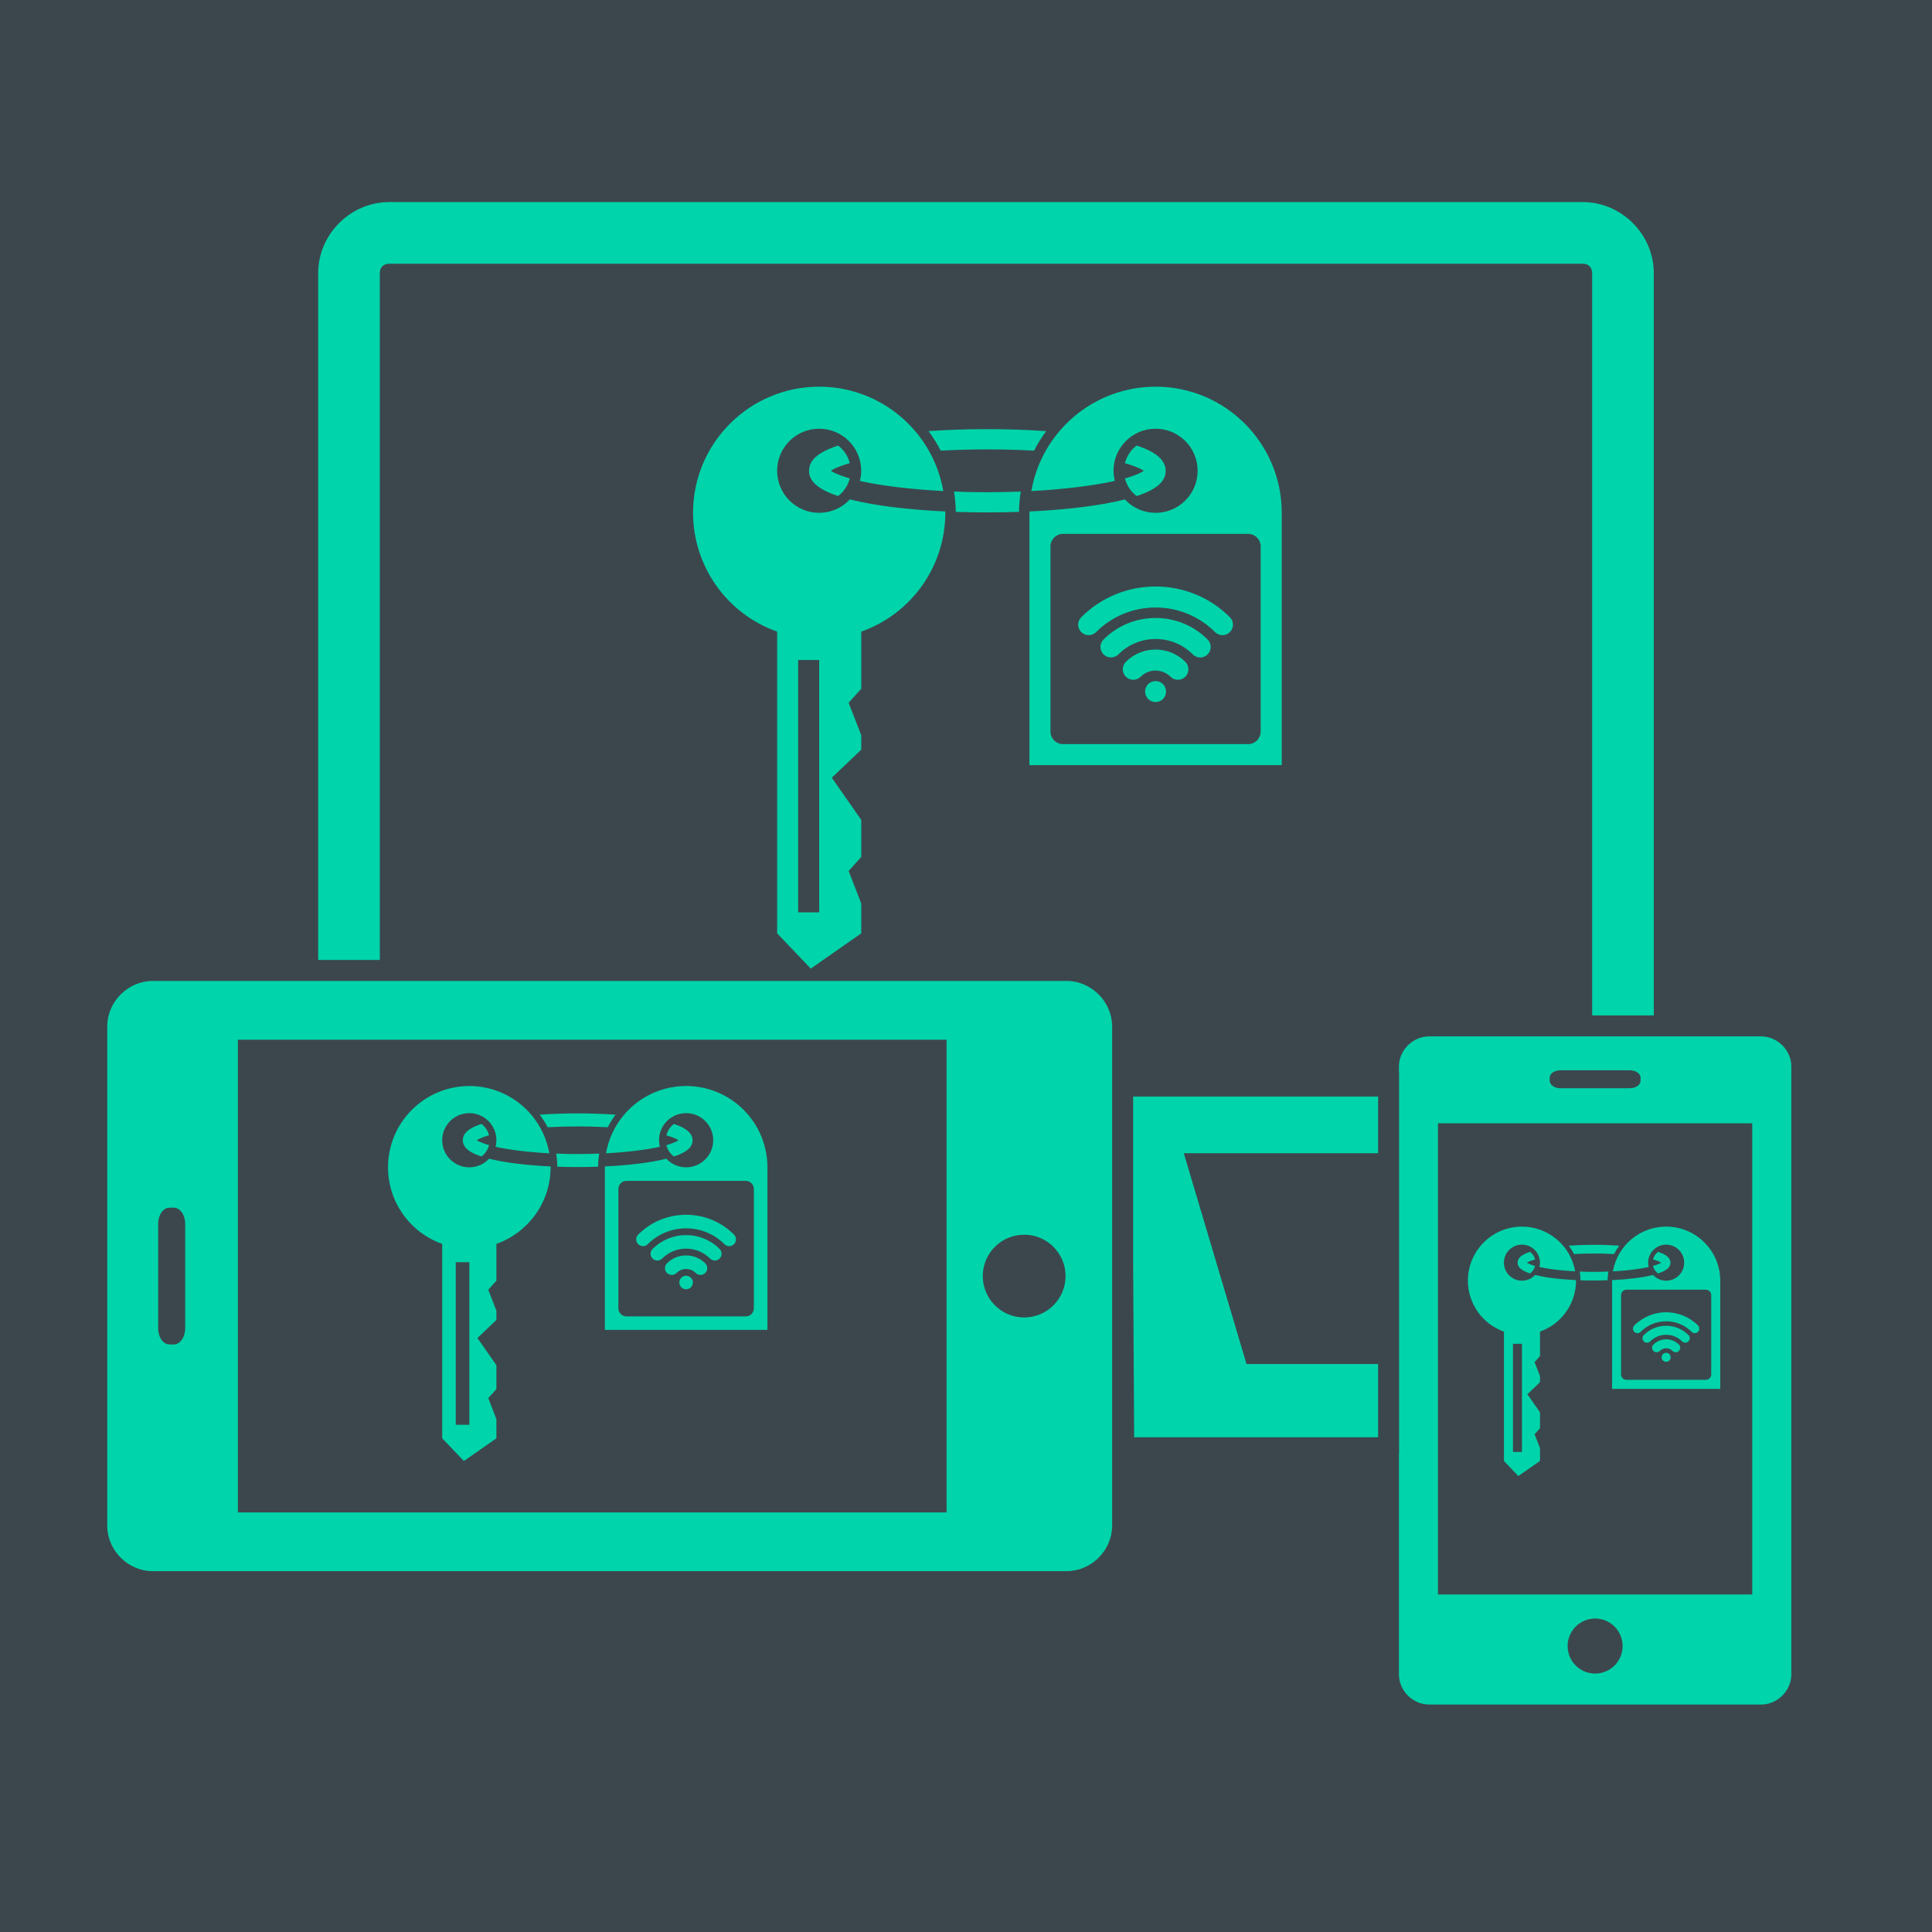 <?xml version="1.0" encoding="UTF-8" standalone="no"?>
<!-- Created with Inkscape (http://www.inkscape.org/) -->

<svg
   version="1.1"
   id="svg1"
   width="512"
   height="512"
   viewBox="0 0 512 512"
   sodipodi:docname="Borpin_Logo.svg"
   inkscape:version="1.4 (1:1.4+202410161351+e7c3feb100)"
   xml:space="preserve"
   inkscape:export-filename="512x512_Borpin.png"
   inkscape:export-xdpi="96"
   inkscape:export-ydpi="96"
   xmlns:inkscape="http://www.inkscape.org/namespaces/inkscape"
   xmlns:sodipodi="http://sodipodi.sourceforge.net/DTD/sodipodi-0.dtd"
   xmlns="http://www.w3.org/2000/svg"
   xmlns:svg="http://www.w3.org/2000/svg"><sodipodi:namedview
     id="namedview1"
     pagecolor="#ffffff"
     bordercolor="#000000"
     borderopacity="0.25"
     inkscape:showpageshadow="2"
     inkscape:pageopacity="0.0"
     inkscape:pagecheckerboard="0"
     inkscape:deskcolor="#ffffff"
     inkscape:zoom="0.71386719"
     inkscape:cx="140.78249"
     inkscape:cy="236.0383"
     inkscape:window-width="1920"
     inkscape:window-height="1002"
     inkscape:window-x="0"
     inkscape:window-y="0"
     inkscape:window-maximized="1"
     inkscape:current-layer="g1"
     showborder="false" /><defs
     id="defs1" /><g
     inkscape:groupmode="layer"
     inkscape:label="Image"
     id="g1"><path
       id="rect9"
       style="fill:#3c474d;stroke-linecap:round;stroke-linejoin:round;stroke-width:19.048"
       d="M 0 0 L 512 0 L 512 0 L 512 512 L 512 512 L 0 512 L 0 512 L 0 0 Z" /><path
       id="rect11"
       style="fill:#00d4aa;fill-opacity:1;stroke-linecap:round;stroke-linejoin:round;stroke-width:5.333"
       d="M 103.156 53.552 C 92.865 53.552 84.323 62.094 84.323 72.385 L 84.323 254.396 L 100.656 254.396 L 100.656 72.385 C 100.656 70.858 101.629 69.885 103.156 69.885 L 419.437 69.885 C 420.965 69.885 421.937 70.858 421.937 72.385 L 421.937 269.094 L 438.271 269.094 L 438.271 72.385 C 438.271 62.094 429.729 53.552 419.437 53.552 Z M 217.094 102.469 L 217.094 102.479 C 198.63 102.479 183.667 117.446 183.667 135.906 C 183.683 150.061 192.605 162.666 205.948 167.385 L 205.948 247.344 L 214.865 256.688 L 228.24 247.344 L 228.24 239.427 L 224.896 230.812 L 228.24 227.104 L 228.24 217.281 L 220.437 206.104 L 228.24 198.667 L 228.24 194.854 L 224.896 186.24 L 228.24 182.531 L 228.24 167.385 C 241.583 162.67 250.505 150.057 250.521 135.906 C 250.517 135.785 250.505 135.663 250.5 135.542 C 240.519 135.074 231.66 133.978 225.229 132.344 C 223.126 134.61 220.182 135.902 217.093 135.906 C 210.939 135.906 205.947 130.915 205.947 124.76 C 205.947 118.606 210.939 113.615 217.093 113.615 C 223.248 113.615 228.229 118.606 228.229 124.76 C 228.225 125.669 228.107 126.577 227.885 127.458 C 233.47 128.718 241.253 129.675 249.989 130.135 C 247.189 114.156 233.315 102.484 217.094 102.469 Z M 306.25 102.469 L 306.239 102.479 C 290.002 102.479 276.113 114.144 273.312 130.135 C 282.096 129.675 289.887 128.692 295.437 127.448 C 295.215 126.57 295.098 125.665 295.094 124.76 C 295.094 118.606 300.085 113.615 306.24 113.615 C 312.394 113.615 317.385 118.606 317.385 124.76 C 317.385 130.915 312.394 135.906 306.24 135.906 C 303.151 135.906 300.206 134.616 298.104 132.354 C 291.704 133.988 282.894 135.066 272.823 135.542 C 272.819 135.662 272.812 135.785 272.812 135.906 L 272.812 202.771 L 339.677 202.771 L 339.677 135.906 C 339.677 117.442 324.71 102.473 306.25 102.469 Z M 260.875 113.729 C 255.853 113.744 250.851 113.918 246.063 114.25 C 247.287 115.88 248.37 117.613 249.302 119.427 C 257.36 118.986 265.964 118.986 274.042 119.427 C 274.962 117.613 276.041 115.884 277.25 114.25 C 271.958 113.883 266.408 113.71 260.875 113.729 Z M 222.104 118.073 C 220.485 118.599 219.119 119.178 217.969 119.833 C 216.151 120.871 214.457 122.325 214.406 124.677 C 214.358 127.029 216.053 128.562 217.844 129.615 C 219.022 130.305 220.427 130.908 222.104 131.458 C 223.617 130.323 224.73 128.681 225.198 126.781 C 223.045 126.165 221.461 125.524 220.552 124.99 C 220.345 124.869 220.366 124.857 220.25 124.771 C 220.383 124.669 220.383 124.627 220.636 124.479 C 221.556 123.953 223.108 123.336 225.198 122.74 C 224.731 120.843 223.615 119.208 222.105 118.073 Z M 301.219 118.073 C 299.706 119.208 298.593 120.845 298.125 122.74 C 300.457 123.403 302.135 124.117 302.99 124.667 C 303.067 124.717 303.032 124.705 303.094 124.75 C 302.965 124.851 302.946 124.891 302.708 125.031 C 301.791 125.562 300.231 126.191 298.125 126.792 C 298.593 128.687 299.709 130.323 301.218 131.458 C 302.853 130.924 304.237 130.344 305.396 129.677 C 307.131 128.675 308.738 127.34 308.906 125.094 C 309.077 122.847 307.518 121.199 305.864 120.146 C 304.613 119.347 303.085 118.681 301.218 118.073 Z M 252.823 130.271 C 253.111 132.053 253.268 133.85 253.292 135.656 C 258.83 135.851 264.51 135.841 270.052 135.646 C 270.073 133.843 270.223 132.05 270.51 130.271 C 264.675 130.493 258.65 130.497 252.823 130.271 Z M 281.719 141.479 L 330.75 141.479 C 332.603 141.479 334.094 142.97 334.094 144.823 L 334.094 193.854 C 334.094 195.707 332.603 197.198 330.75 197.198 L 281.719 197.198 C 279.866 197.198 278.385 195.707 278.385 193.854 L 278.385 144.823 C 278.385 142.97 279.866 141.479 281.719 141.479 Z M 306.24 155.427 C 299.105 155.427 291.973 158.142 286.542 163.573 C 285.453 164.661 285.453 166.422 286.542 167.51 C 287.63 168.599 289.391 168.599 290.479 167.51 C 299.169 158.82 313.31 158.82 322 167.51 C 322.542 168.053 323.255 168.323 323.969 168.323 C 324.683 168.323 325.395 168.052 325.937 167.51 C 327.026 166.422 327.026 164.661 325.937 163.573 C 320.504 158.142 313.374 155.427 306.24 155.427 Z M 306.24 163.771 C 301.029 163.771 296.13 165.797 292.448 169.479 C 291.36 170.567 291.36 172.329 292.448 173.417 C 293.536 174.505 295.308 174.505 296.396 173.417 C 299.025 170.788 302.519 169.344 306.24 169.344 C 309.96 169.344 313.461 170.784 316.094 173.417 C 316.636 173.959 317.349 174.24 318.063 174.24 C 318.776 174.24 319.489 173.959 320.031 173.417 C 321.119 172.329 321.119 170.567 320.031 169.479 C 316.349 165.793 311.45 163.771 306.24 163.771 Z M 306.24 172.135 C 303.386 172.135 300.537 173.223 298.365 175.396 C 297.276 176.484 297.276 178.245 298.365 179.333 C 299.453 180.422 301.214 180.422 302.302 179.333 C 304.475 177.161 308.005 177.161 310.177 179.333 C 310.719 179.875 311.432 180.146 312.146 180.146 L 312.157 180.146 C 312.87 180.146 313.583 179.875 314.125 179.333 C 315.213 178.245 315.213 176.484 314.125 175.396 C 311.953 173.223 309.094 172.135 306.24 172.135 Z M 211.521 174.917 L 217.094 174.917 L 217.094 241.781 L 211.521 241.781 Z M 306.24 180.49 C 304.703 180.49 303.458 181.734 303.458 183.271 C 303.458 184.808 304.703 186.052 306.24 186.052 C 307.776 186.052 309.021 184.811 309.021 183.271 C 309.021 181.734 307.776 180.49 306.24 180.49 Z M 40.469 259.958 C 33.925 259.958 28.417 265.477 28.417 272.021 L 28.417 404.323 C 28.417 410.867 33.925 416.375 40.469 416.375 L 282.667 416.375 C 289.211 416.375 294.729 410.867 294.729 404.323 L 294.729 386.25 L 294.729 285.24 L 294.729 272.021 C 294.729 265.477 289.211 259.958 282.667 259.958 L 151.167 259.958 L 100.656 259.958 L 84.323 259.958 L 50.146 259.958 Z M 378.74 274.656 C 374.388 274.656 370.729 278.316 370.729 282.667 L 370.729 284.313 L 370.772 284.313 L 370.772 385.333 L 370.729 385.333 L 370.729 443.698 C 370.729 448.049 374.388 451.719 378.74 451.719 L 466.708 451.719 C 471.059 451.719 474.729 448.049 474.729 443.698 L 474.729 282.667 C 474.729 278.316 471.059 274.656 466.708 274.656 L 443.823 274.656 L 416.219 274.656 Z M 63.042 275.542 L 250.854 275.542 L 250.854 400.802 L 63.042 400.802 Z M 413.51 283.635 L 431.937 283.635 C 433.509 283.635 434.771 284.518 434.771 285.625 L 434.771 286.385 C 434.771 287.493 433.509 288.396 431.937 288.396 L 413.51 288.396 C 411.939 288.396 410.677 287.493 410.677 286.385 L 410.677 285.625 C 410.677 284.518 411.939 283.635 413.51 283.635 Z M 124.375 287.802 L 124.375 287.813 C 112.476 287.813 102.833 297.458 102.833 309.354 C 102.838 318.476 108.589 326.605 117.188 329.646 L 117.188 381.167 L 122.937 387.188 L 131.552 381.167 L 131.552 376.063 L 129.396 370.511 L 131.552 368.125 L 131.552 361.792 L 126.531 354.594 L 131.552 349.802 L 131.552 347.344 L 129.396 341.792 L 131.552 339.396 L 131.552 329.636 C 140.151 326.597 145.906 318.474 145.917 309.354 C 145.914 309.277 145.917 309.193 145.906 309.115 C 139.474 308.813 133.759 308.116 129.614 307.063 C 128.26 308.523 126.365 309.352 124.375 309.354 C 120.408 309.354 117.187 306.133 117.187 302.167 C 117.187 298.201 120.408 294.99 124.375 294.99 C 128.341 294.99 131.552 298.201 131.552 302.167 C 131.549 302.753 131.483 303.338 131.333 303.907 C 134.933 304.718 139.942 305.339 145.573 305.636 C 143.768 295.338 134.829 287.812 124.375 287.802 Z M 181.833 287.802 L 181.823 287.813 C 171.359 287.813 162.409 295.33 160.604 305.636 C 166.264 305.339 171.288 304.708 174.864 303.907 C 174.721 303.341 174.648 302.75 174.646 302.167 C 174.646 298.201 177.867 294.99 181.833 294.99 C 185.8 294.99 189.01 298.201 189.01 302.167 C 189.01 306.133 185.8 309.354 181.833 309.354 C 179.842 309.354 177.938 308.521 176.583 307.063 C 172.458 308.116 166.782 308.808 160.291 309.115 C 160.288 309.193 160.291 309.276 160.291 309.354 L 160.291 352.438 L 203.375 352.438 L 203.375 309.354 C 203.375 297.455 193.73 287.805 181.833 287.802 Z M 300.292 290.604 L 300.292 334.865 L 300.563 380.885 L 365.208 380.885 L 365.208 361.49 L 330.344 361.49 L 313.719 305.615 L 365.208 305.615 L 365.208 290.604 Z M 152.583 295.062 C 149.347 295.072 146.128 295.182 143.042 295.396 C 143.832 296.447 144.535 297.56 145.135 298.729 C 150.328 298.445 155.867 298.445 161.073 298.729 C 161.666 297.56 162.356 296.449 163.135 295.396 C 159.725 295.159 156.16 295.05 152.594 295.062 Z M 381.083 297.677 L 464.365 297.677 L 464.365 422.552 L 381.083 422.552 Z M 127.604 297.854 C 126.561 298.194 125.679 298.567 124.937 298.99 C 123.766 299.658 122.678 300.599 122.646 302.115 C 122.614 303.63 123.7 304.623 124.854 305.302 C 125.613 305.747 126.523 306.125 127.604 306.479 C 128.579 305.748 129.302 304.693 129.604 303.469 C 128.217 303.072 127.19 302.657 126.604 302.312 C 126.47 302.235 126.483 302.232 126.406 302.177 C 126.494 302.111 126.494 302.085 126.656 301.99 C 127.249 301.65 128.247 301.249 129.594 300.865 C 129.293 299.64 128.58 298.586 127.604 297.854 Z M 178.583 297.865 C 177.612 298.596 176.895 299.657 176.594 300.875 C 178.097 301.303 179.179 301.76 179.729 302.115 C 179.777 302.147 179.761 302.138 179.792 302.167 C 179.704 302.233 179.695 302.254 179.541 302.344 C 178.951 302.686 177.951 303.093 176.594 303.48 C 176.895 304.701 177.61 305.759 178.583 306.49 C 179.636 306.146 180.524 305.774 181.271 305.344 C 182.389 304.698 183.433 303.834 183.541 302.386 C 183.652 300.938 182.638 299.877 181.573 299.198 C 180.769 298.685 179.792 298.256 178.594 297.865 Z M 147.396 305.719 C 147.582 306.868 147.682 308.024 147.698 309.188 C 151.267 309.314 154.928 309.314 158.5 309.188 C 158.516 308.024 158.616 306.868 158.802 305.719 L 158.791 305.719 C 155.031 305.862 151.15 305.865 147.395 305.719 Z M 166.021 312.948 L 197.625 312.948 C 198.819 312.948 199.781 313.91 199.781 315.104 L 199.781 346.698 C 199.781 347.892 198.819 348.854 197.625 348.854 L 166.021 348.854 C 164.827 348.854 163.875 347.892 163.875 346.698 L 163.875 315.104 C 163.875 313.91 164.827 312.948 166.021 312.948 Z M 44.917 320.052 L 46.062 320.052 C 47.728 320.052 49.073 321.949 49.073 324.313 L 49.073 352.032 C 49.073 354.395 47.728 356.292 46.062 356.292 L 44.917 356.292 C 43.251 356.292 41.917 354.395 41.917 352.032 L 41.917 324.313 C 41.917 321.949 43.251 320.052 44.917 320.052 Z M 181.823 321.927 C 177.225 321.927 172.625 323.677 169.125 327.177 C 168.423 327.879 168.423 329.018 169.125 329.719 C 169.827 330.42 170.965 330.42 171.667 329.719 C 177.267 324.119 186.379 324.119 191.979 329.719 C 192.327 330.068 192.789 330.25 193.25 330.25 C 193.71 330.25 194.172 330.068 194.521 329.719 C 195.223 329.018 195.223 327.879 194.521 327.177 C 191.02 323.677 186.421 321.927 181.823 321.927 Z M 403.333 325.063 C 395.419 325.063 389.01 331.483 389.01 339.396 C 389.015 345.463 392.843 350.873 398.563 352.896 L 398.563 387.167 L 402.375 391.167 L 408.115 387.167 L 408.115 383.771 L 406.677 380.084 L 408.115 378.49 L 408.115 374.282 L 404.771 369.49 L 408.115 366.302 L 408.115 364.667 L 406.677 360.969 L 408.115 359.385 L 408.115 352.885 C 413.834 350.864 417.66 345.461 417.667 339.396 C 417.665 339.344 417.662 339.292 417.656 339.24 C 413.378 339.039 409.58 338.576 406.823 337.875 C 405.922 338.846 404.657 339.394 403.333 339.396 C 400.695 339.396 398.552 337.253 398.552 334.615 C 398.552 331.976 400.695 329.844 403.333 329.844 C 405.971 329.844 408.104 331.976 408.104 334.615 C 408.102 335.004 408.056 335.393 407.958 335.771 C 410.352 336.311 413.692 336.719 417.437 336.917 C 416.237 330.067 410.287 325.069 403.333 325.063 Z M 441.552 325.063 C 434.592 325.063 428.638 330.073 427.437 336.927 C 431.203 336.73 434.538 336.304 436.917 335.771 C 436.821 335.395 436.773 335.003 436.771 334.615 C 436.771 331.977 438.914 329.844 441.552 329.844 C 444.191 329.844 446.323 331.977 446.323 334.615 C 446.323 337.253 444.191 339.396 441.552 339.396 C 440.228 339.396 438.964 338.845 438.063 337.875 C 435.319 338.576 431.546 339.036 427.229 339.24 C 427.227 339.292 427.219 339.344 427.219 339.396 L 427.219 368.063 L 455.885 368.063 L 455.885 339.396 C 455.885 331.481 449.465 325.064 441.552 325.063 Z M 271.417 327.209 C 277.471 327.208 282.381 332.113 282.385 338.167 C 282.386 344.225 277.475 349.137 271.417 349.136 C 265.358 349.137 260.446 344.225 260.448 338.167 C 260.452 332.113 265.362 327.207 271.417 327.209 Z M 181.823 327.313 C 178.465 327.313 175.31 328.617 172.937 330.99 C 172.236 331.691 172.236 332.83 172.937 333.531 C 173.639 334.233 174.778 334.233 175.479 333.531 C 177.173 331.837 179.425 330.896 181.823 330.896 C 184.221 330.896 186.48 331.835 188.177 333.531 C 188.527 333.881 188.977 334.052 189.437 334.052 L 189.448 334.052 C 189.908 334.052 190.359 333.881 190.709 333.531 C 191.41 332.83 191.41 331.691 190.709 330.99 C 188.336 328.614 185.181 327.313 181.823 327.313 Z M 422.104 329.886 C 419.951 329.892 417.803 329.973 415.75 330.115 C 416.275 330.814 416.746 331.556 417.146 332.334 C 420.6 332.145 424.288 332.145 427.75 332.334 C 428.144 331.556 428.607 330.815 429.125 330.115 C 426.857 329.958 424.476 329.877 422.104 329.886 Z M 405.49 331.75 C 404.796 331.976 404.201 332.219 403.708 332.5 C 402.929 332.945 402.209 333.575 402.188 334.584 C 402.166 335.592 402.889 336.247 403.656 336.698 C 404.161 336.994 404.771 337.254 405.49 337.49 C 406.138 337.003 406.612 336.304 406.812 335.49 C 405.89 335.226 405.213 334.948 404.823 334.719 C 404.734 334.667 404.738 334.662 404.687 334.625 C 404.746 334.582 404.747 334.564 404.854 334.5 C 405.248 334.274 405.916 334.006 406.812 333.75 C 406.612 332.936 406.138 332.237 405.489 331.75 Z M 439.396 331.75 C 438.747 332.237 438.274 332.938 438.073 333.75 C 439.073 334.034 439.79 334.348 440.156 334.584 C 440.188 334.605 440.178 334.596 440.199 334.615 C 440.141 334.659 440.134 334.68 440.033 334.74 C 439.64 334.967 438.967 335.233 438.064 335.49 C 438.264 336.303 438.75 337.004 439.397 337.49 C 440.098 337.261 440.682 337.016 441.178 336.73 C 441.922 336.3 442.617 335.724 442.689 334.761 C 442.762 333.798 442.096 333.087 441.387 332.636 C 440.851 332.293 440.197 332.011 439.397 331.751 Z M 181.823 332.698 C 179.984 332.698 178.15 333.402 176.75 334.802 C 176.048 335.504 176.048 336.643 176.75 337.344 C 177.452 338.045 178.591 338.045 179.292 337.344 C 180.692 335.944 182.965 335.944 184.365 337.344 C 184.713 337.693 185.175 337.865 185.635 337.865 C 186.096 337.865 186.557 337.693 186.906 337.344 C 187.608 336.643 187.608 335.504 186.906 334.802 C 185.506 333.402 183.662 332.698 181.823 332.698 Z M 120.781 334.49 L 124.375 334.49 L 124.375 377.584 L 120.781 377.584 Z M 418.646 336.979 C 418.77 337.743 418.844 338.518 418.854 339.292 C 421.228 339.376 423.656 339.365 426.031 339.281 C 426.042 338.507 426.106 337.743 426.229 336.979 C 423.728 337.075 421.144 337.076 418.646 336.979 Z M 181.823 338.084 C 180.833 338.084 180.031 338.885 180.031 339.875 C 180.031 340.866 180.833 341.677 181.823 341.677 C 182.813 341.677 183.625 340.868 183.625 339.875 C 183.625 338.885 182.813 338.084 181.823 338.084 Z M 431.042 341.781 L 452.052 341.781 C 452.846 341.781 453.49 342.425 453.49 343.219 L 453.49 364.24 C 453.49 365.034 452.846 365.667 452.052 365.667 L 431.042 365.667 C 430.248 365.667 429.604 365.034 429.604 364.24 L 429.604 343.219 C 429.604 342.425 430.248 341.781 431.042 341.781 Z M 441.552 347.761 C 438.494 347.761 435.432 348.933 433.104 351.261 C 432.637 351.727 432.637 352.482 433.104 352.948 C 433.571 353.415 434.325 353.415 434.792 352.948 C 438.517 349.223 444.577 349.223 448.302 352.948 C 448.534 353.181 448.84 353.292 449.146 353.292 C 449.452 353.292 449.757 353.18 449.99 352.948 C 450.456 352.482 450.456 351.727 449.99 351.261 C 447.661 348.933 444.61 347.761 441.552 347.761 Z M 441.552 351.344 C 439.319 351.344 437.214 352.214 435.635 353.792 C 435.169 354.258 435.169 355.013 435.635 355.479 C 436.102 355.946 436.856 355.946 437.323 355.479 C 438.45 354.353 439.957 353.729 441.552 353.729 C 443.147 353.729 444.642 354.351 445.771 355.479 C 446.003 355.712 446.309 355.823 446.615 355.823 C 446.921 355.823 447.226 355.712 447.458 355.479 C 447.925 355.013 447.925 354.258 447.458 353.792 C 445.88 352.212 443.786 351.344 441.552 351.344 Z M 441.552 354.927 C 440.329 354.927 439.098 355.392 438.167 356.323 C 437.7 356.79 437.7 357.544 438.167 358.011 C 438.633 358.477 439.398 358.477 439.865 358.011 C 440.796 357.079 442.308 357.079 443.24 358.011 C 443.472 358.243 443.777 358.365 444.083 358.365 C 444.389 358.365 444.695 358.243 444.927 358.011 C 445.394 357.544 445.394 356.79 444.927 356.323 C 443.996 355.392 442.776 354.927 441.552 354.927 Z M 400.948 356.115 L 403.333 356.115 L 403.333 384.781 L 400.948 384.781 Z M 441.552 358.511 C 440.893 358.511 440.354 359.039 440.354 359.698 C 440.354 360.357 440.893 360.896 441.552 360.896 C 442.211 360.896 442.74 360.359 442.74 359.698 C 442.74 359.039 442.211 358.511 441.552 358.511 Z M 422.729 428.927 C 426.752 428.932 430.011 432.196 430.01 436.219 C 430.011 440.242 426.752 443.505 422.729 443.511 C 418.702 443.511 415.437 440.246 415.437 436.219 C 415.437 432.192 418.702 428.927 422.729 428.927 Z" /></g></svg>
